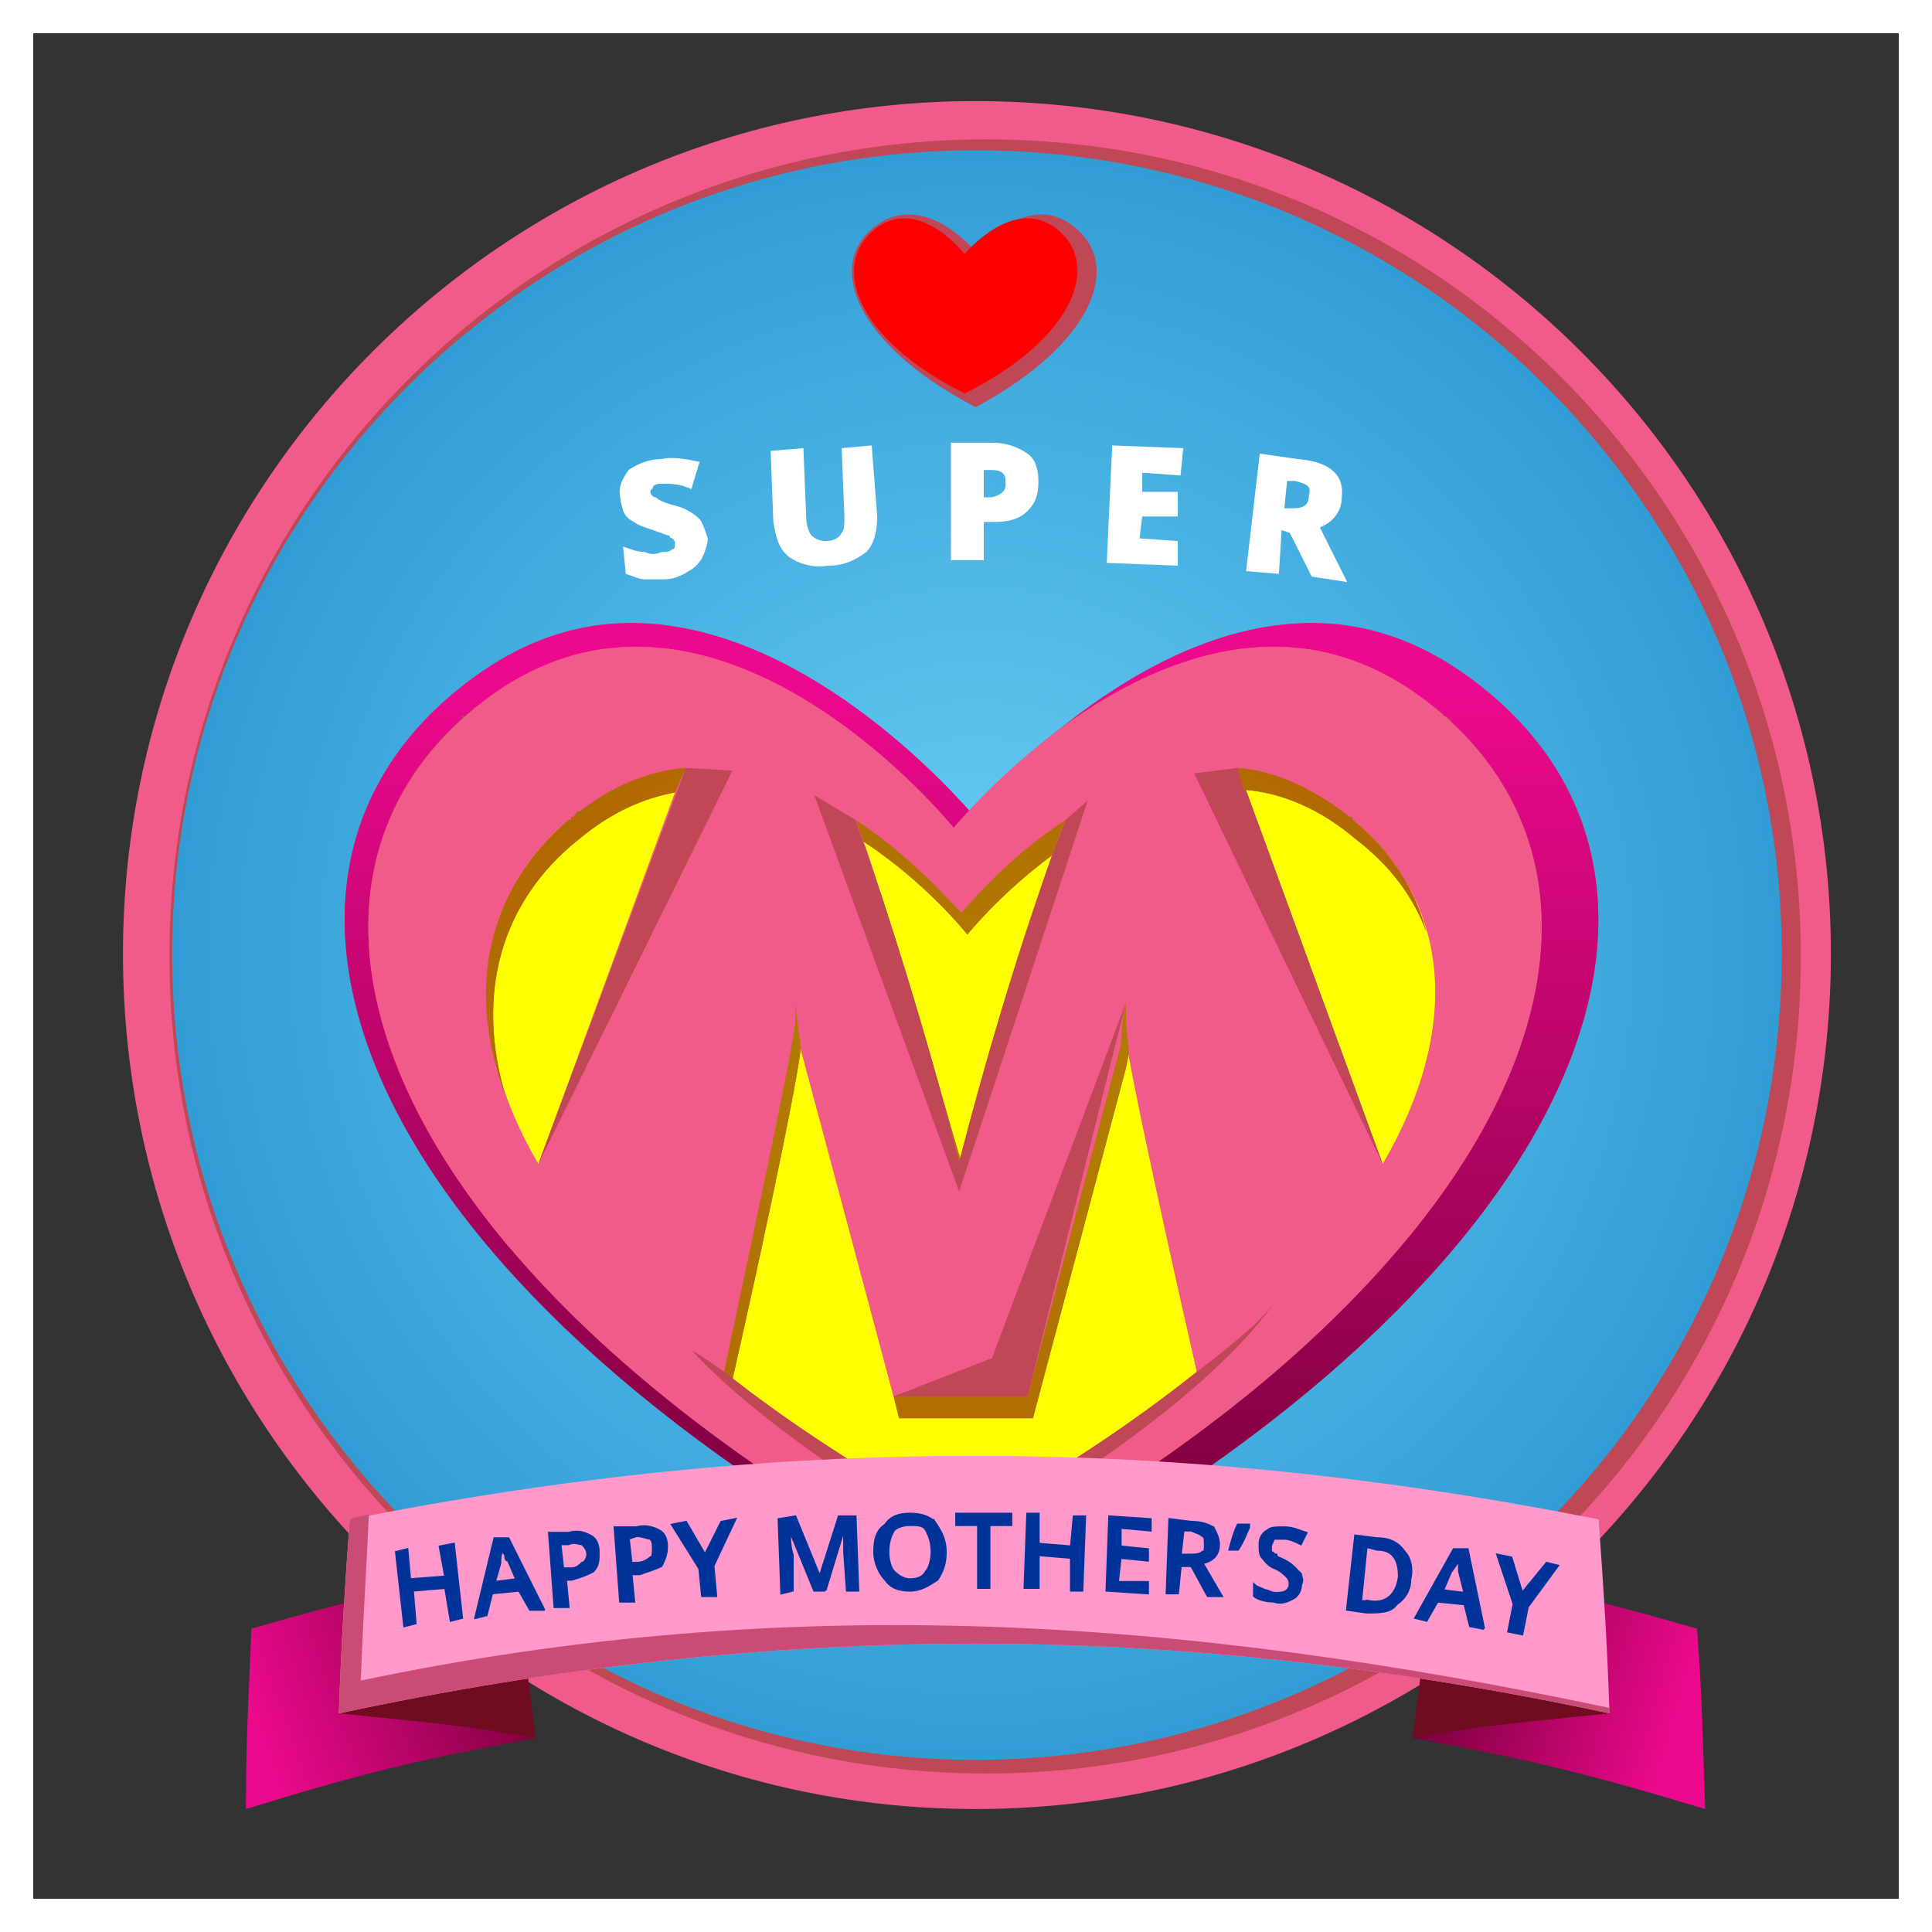 <?xml version="1.0" encoding="UTF-8"?>
<!DOCTYPE svg PUBLIC "-//W3C//DTD SVG 1.1//EN" "http://www.w3.org/Graphics/SVG/1.1/DTD/svg11.dtd">
<!-- Creator: CorelDRAW Home & Student X7 -->
<svg xmlns="http://www.w3.org/2000/svg" xml:space="preserve" width="2.392in" height="2.392in" version="1.1" style="shape-rendering:geometricPrecision; text-rendering:geometricPrecision; image-rendering:optimizeQuality; fill-rule:evenodd; clip-rule:evenodd"
viewBox="0 0 707 707"
 xmlns:xlink="http://www.w3.org/1999/xlink">
 <rect x="0" y="0" width="707" height="707" fill="#333333" stroke="none"/>
 <defs>
  <style type="text/css">
   <![CDATA[
    .str0 {stroke:white;stroke-width:12.324}
    .str1 {stroke:#003399;stroke-width:0.887}
    .fil0 {fill:none}
    .fil7 {fill:yellow}
    .fil21 {fill:#003399;fill-rule:nonzero}
    .fil17 {fill:#6F0C20;fill-rule:nonzero}
    .fil13 {fill:#862603;fill-rule:nonzero}
    .fil8 {fill:#A83104;fill-rule:nonzero}
    .fil2 {fill:#BF4756;fill-rule:nonzero}
    .fil20 {fill:#CA4C75;fill-rule:nonzero}
    .fil1 {fill:#F05B89;fill-rule:nonzero}
    .fil5 {fill:red;fill-rule:nonzero}
    .fil19 {fill:#FF99CC;fill-rule:nonzero}
    .fil4 {fill:white;fill-rule:nonzero}
    .fil6 {fill:url(#id0)}
    .fil16 {fill:url(#id1)}
    .fil18 {fill:url(#id2)}
    .fil3 {fill:url(#id3)}
    .fil14 {fill:url(#id4)}
    .fil9 {fill:url(#id5)}
    .fil12 {fill:url(#id6)}
    .fil15 {fill:url(#id7)}
    .fil10 {fill:url(#id8)}
    .fil11 {fill:url(#id9)}
   ]]>
  </style>
  <linearGradient id="id0" gradientUnits="userSpaceOnUse" x1="355.514" y1="253.705" x2="355.514" y2="563.89">
   <stop offset="0" style="stop-opacity:1; stop-color:#EC098D"/>
   <stop offset="1" style="stop-opacity:1; stop-color:#7A003C"/>
  </linearGradient>
  <linearGradient id="id1" gradientUnits="userSpaceOnUse" xlink:href="#id0" x1="94.056" y1="634.732" x2="192.092" y2="600.905">
  </linearGradient>
  <linearGradient id="id2" gradientUnits="userSpaceOnUse" xlink:href="#id0" x1="614.01" y1="630.416" x2="526.17" y2="605.211">
  </linearGradient>
  <radialGradient id="id3" gradientUnits="userSpaceOnUse" gradientTransform="matrix(1 -0 -0 -1 0 699)" cx="357.368" cy="349.423" r="508.927" fx="357.368" fy="349.423">
   <stop offset="0" style="stop-opacity:1; stop-color:#6ACFF5"/>
   <stop offset="0.549" style="stop-opacity:1; stop-color:#359FD7"/>
   <stop offset="1" style="stop-opacity:1; stop-color:#006FBA"/>
  </radialGradient>
  <radialGradient id="id4" gradientUnits="userSpaceOnUse" gradientTransform="matrix(4.766 -0 -0 -3.459 -1332 1787)" cx="353.592" cy="400.691" r="66.707" fx="353.592" fy="400.691">
   <stop offset="0" style="stop-opacity:1; stop-color:#B38100"/>
   <stop offset="1" style="stop-opacity:1; stop-color:#AF5C01"/>
  </radialGradient>
  <radialGradient id="id5" gradientUnits="userSpaceOnUse" gradientTransform="matrix(2.774 -0 -0 -2.223 -610 1293)" xlink:href="#id4" cx="343.563" cy="401.209" r="103.781" fx="343.563" fy="401.209">
  </radialGradient>
  <radialGradient id="id6" gradientUnits="userSpaceOnUse" gradientTransform="matrix(5.277 -0 -0 -3.83 -1513 1936)" xlink:href="#id4" cx="353.631" cy="400.928" r="60.244" fx="353.631" fy="400.928">
  </radialGradient>
  <radialGradient id="id7" gradientUnits="userSpaceOnUse" gradientTransform="matrix(2.672 -0 -0 -1.939 -591 1176)" xlink:href="#id4" cx="353.235" cy="400.2" r="118.971" fx="353.235" fy="400.2">
  </radialGradient>
  <radialGradient id="id8" gradientUnits="userSpaceOnUse" gradientTransform="matrix(2.424 -0 -0 -1.759 -503 1105)" xlink:href="#id4" cx="353.132" cy="400.544" r="131.135" fx="353.132" fy="400.544">
  </radialGradient>
  <radialGradient id="id9" gradientUnits="userSpaceOnUse" gradientTransform="matrix(3.653 -0 -0 -2.651 -937 1462)" xlink:href="#id4" cx="353.153" cy="400.419" r="87.025" fx="353.153" fy="400.419">
  </radialGradient>
 </defs>
 <g id="Layer_x0020_1">
  <g id="_750390648">
   <rect class="fil0 str0" x="6" y="6" width="695" height="695"/>
   <g>
    <path class="fil1" d="M670 349c0,173 -140,313 -313,313 -172,0 -312,-140 -312,-313 0,-172 140,-312 312,-312 173,0 313,140 313,312z"/>
    <path class="fil2" d="M659 350c0,165 -133,299 -298,299 -165,0 -299,-134 -299,-299 0,-165 134,-299 299,-299 165,0 298,134 298,299z"/>
    <path class="fil3" d="M357 644c-162,0 -294,-132 -294,-295 0,-162 132,-294 294,-294 163,0 295,132 295,294 0,163 -132,295 -295,295zm-126 -416c-21,0 -42,7 -63,24 -91,73 -36,221 188,337 223,-116 278,-264 187,-337 -21,-17 -42,-24 -63,-24 -35,0 -67,19 -90,37 -16,12 -29,25 -35,32 -8,-9 -62,-69 -124,-69z"/>
    <path class="fil4" d="M256 190c-2,-2 -5,-4 -9,-5 -4,-1 -6,-2 -7,-3 -1,0 -2,-1 -2,-2 0,-1 1,-1 1,-2 1,-1 2,-1 4,-1 2,0 6,0 10,2l3 -10c-5,-1 -10,-2 -14,-1 -5,0 -9,2 -12,4 -2,3 -4,6 -3,10 0,2 1,4 1,5 1,2 2,3 4,4 1,1 4,2 7,3 3,1 5,2 6,2 0,1 1,1 1,1 1,1 1,1 1,2 0,1 0,2 -1,2 -1,1 -2,1 -4,1 -2,1 -4,1 -6,0 -3,0 -5,-1 -8,-2l1 10c3,1 5,2 7,2 2,0 4,0 7,0 3,0 6,-1 9,-3 2,-1 4,-3 5,-5 1,-2 2,-5 2,-7 -1,-3 -2,-6 -3,-7z"/>
    <path class="fil4" d="M308 164l1 25c0,3 0,5 -1,6 -1,2 -3,3 -6,3 -2,0 -4,-1 -5,-2 -1,-1 -2,-4 -2,-7l-1 -25 -12 1 1 26c1,6 2,10 6,13 3,2 8,4 14,3 6,0 10,-2 14,-5 3,-3 4,-8 4,-13l-2 -26 -11 1z"/>
    <path class="fil4" d="M376 166c-3,-2 -7,-4 -13,-4l-15 0 0 43 12 0 0 -14 4 0c5,0 9,-1 12,-4 3,-3 4,-6 4,-11 0,-4 -1,-8 -4,-10zm-16 6l3 0c3,0 5,1 5,4 0,2 0,3 -1,4 -1,1 -3,2 -5,2l-2 0 0 -10z"/>
    <polygon class="fil4" points="431,198 417,197 418,189 431,189 431,180 418,180 418,173 432,174 433,164 407,163 405,206 431,207 "/>
    <path class="fil4" d="M472 195l8 16 13 2 -10 -20c5,-2 8,-6 8,-11 1,-8 -4,-13 -16,-14l-14 -2 -5 43 12 1 1 -16 3 1zm-1 -19l3 0c4,1 6,2 5,5 0,4 -2,5 -6,5l-3 0 1 -10z"/>
    <path class="fil2" d="M393 83c-17,-14 -36,9 -36,9 0,0 -19,-23 -37,-9 -18,14 -7,43 37,66 43,-23 54,-52 36,-66z"/>
    <path class="fil5" d="M387 84c-16,-13 -34,9 -34,9 0,0 -17,-22 -33,-9 -16,13 -7,40 33,60 40,-20 50,-47 34,-60z"/>
    <path class="fil6" d="M356 589c-224,-116 -279,-264 -188,-337 21,-17 42,-24 63,-24 62,0 116,60 124,69 -4,3 -6,6 -6,6 0,0 -53,-66 -116,-66 -19,0 -40,6 -59,22 0,0 -1,0 -1,0 0,0 0,0 0,0 0,0 0,0 0,0 0,0 0,0 0,0 0,0 0,0 0,0 0,0 0,0 0,0 0,0 0,0 0,0 0,0 0,0 0,0 0,1 0,1 0,1 0,0 0,0 0,0 0,0 0,0 0,0 0,0 0,0 0,0 0,0 -1,0 -1,0 0,0 0,0 0,0 0,0 0,0 0,0 0,0 0,0 0,0 0,0 0,0 0,0 0,0 0,0 0,0 0,0 0,0 0,0 0,0 0,0 0,0 0,0 0,0 0,0 0,0 0,0 0,0 0,0 0,0 0,1 0,0 0,0 0,0 0,0 0,0 0,0 0,0 -1,0 -1,0 0,0 0,0 0,0 0,0 0,0 0,0 0,0 0,0 0,0 0,0 0,0 0,0 0,0 0,0 0,0 0,0 0,0 0,0 0,0 0,0 0,0 0,0 0,0 0,0 0,0 0,0 0,0 0,0 0,0 0,0 0,1 -1,1 -1,1 0,0 0,0 0,0 0,0 0,0 0,0 0,0 0,0 0,0 0,0 0,0 0,0 0,0 0,0 0,0 0,0 0,0 0,0 0,0 0,0 0,0 0,0 0,0 0,0 0,0 0,0 0,0 0,0 0,0 0,0 -1,0 -1,0 -1,0 0,1 0,1 0,1l0 0c0,0 0,0 0,0 0,0 0,0 0,0 -50,45 -46,118 17,193l0 0 3 3c26,31 63,62 111,92 0,0 0,0 0,0 0,0 0,0 0,0 0,0 0,0 0,0 0,0 0,0 0,0 0,0 0,0 0,0 1,1 1,1 1,1 0,0 0,0 0,0 0,0 0,0 0,0 0,0 0,0 0,0 0,0 0,0 0,0 0,0 1,0 1,0 0,0 0,0 0,0 0,0 0,0 0,0 0,0 0,0 0,0 0,1 0,1 0,1 0,0 0,0 0,0 1,0 1,0 1,0 0,0 0,0 0,0 0,0 0,0 1,0l0 0c13,9 27,17 43,25 0,0 0,0 0,0 0,0 0,1 1,1 0,0 0,0 0,0 0,0 0,0 0,0 0,0 0,0 0,0 0,0 0,0 0,0 0,0 0,0 1,0 0,0 0,0 0,0 0,0 0,0 0,0 0,0 0,0 0,1 0,0 0,0 0,0l0 0 0 0c1,0 1,0 1,0 0,0 0,0 0,0 204,-109 257,-245 181,-316l0 0c0,0 0,0 0,0l0 0c0,0 0,0 0,0 0,0 0,0 0,0 0,0 0,-1 0,-1 0,0 0,0 0,0 -1,0 -1,0 -1,0 0,0 0,0 0,0 0,0 0,0 0,0 0,0 0,0 0,0 0,0 0,0 0,0 0,0 0,0 0,0 0,0 0,0 0,0 0,0 0,0 0,0 0,0 0,0 0,0 0,0 0,0 0,0 0,0 0,0 0,0 0,-1 -1,-1 -1,-1 0,0 0,0 0,0 0,0 0,0 0,0 0,0 0,0 0,0 0,0 0,0 0,0 0,0 0,0 0,0 0,0 0,0 0,0 0,0 0,0 0,0 0,0 0,0 0,0 0,0 0,0 0,0 0,0 0,0 0,0 0,0 0,0 0,0 0,0 0,0 0,0 0,0 0,0 -1,0 0,0 0,0 0,0 0,0 0,-1 0,-1 0,0 0,0 0,0 0,0 0,0 0,0 0,0 0,0 0,0 0,0 0,0 0,0 0,0 0,0 0,0 0,0 0,0 0,0 0,0 0,0 0,0 0,0 0,0 0,0 0,0 0,0 0,0 0,0 0,0 0,0 0,0 0,0 -1,0 0,0 0,0 0,0 0,0 0,0 0,0 0,0 0,0 0,0 0,0 0,0 0,-1 0,0 0,0 0,0 0,0 0,0 0,0 0,0 0,0 0,0 0,0 0,0 0,0 0,0 0,0 0,0 0,0 0,0 0,0 0,0 0,0 0,0 0,0 0,0 0,0 0,0 0,0 -1,0 0,0 0,0 0,0 0,0 0,0 0,0 0,0 0,0 0,0 0,0 0,0 0,0 0,0 0,0 0,0 0,0 0,0 0,-1 0,0 0,0 0,0 0,0 0,0 0,0 0,0 0,0 0,0 0,0 0,0 0,0 0,0 0,0 0,0 0,0 0,0 0,0 0,0 0,0 -1,0 0,0 0,0 0,0 -20,-16 -40,-22 -59,-22 -29,0 -55,13 -76,28 23,-18 55,-37 90,-37 21,0 42,7 63,24 91,73 36,221 -187,337z"/>
    <path class="fil1" d="M525 259c-84,-69 -176,44 -176,44 0,0 -91,-113 -175,-44 -85,69 -34,210 175,321 210,-111 261,-252 176,-321z"/>
    <path class="fil7" d="M352 558l0 0c-1,0 -1,0 -1,0 0,0 0,0 0,0 0,0 0,0 0,0 0,0 0,0 0,0 0,0 0,0 -1,0 0,0 0,0 0,0 0,0 0,0 0,-1 0,0 0,0 0,0 0,0 0,0 0,0 0,0 0,0 -1,0 0,0 0,0 0,0 0,0 0,0 0,0 0,0 0,0 0,0 -1,-1 -1,-1 -2,-1 0,0 0,0 0,0 0,0 0,0 0,0 0,0 0,0 0,0 -1,0 -1,-1 -1,-1l0 0c0,0 0,0 -1,0 0,0 0,0 0,0 0,0 0,0 0,0 0,0 0,0 0,0 0,0 -1,-1 -1,-1 0,0 0,0 0,0 0,0 0,0 0,0 0,0 0,0 0,0 0,0 0,0 0,0 0,0 -1,0 -1,0 0,0 0,0 0,0 0,0 0,0 0,0 0,0 0,0 0,0 0,0 0,-1 0,-1 0,0 0,0 0,0 -1,0 -1,0 -1,0 0,0 0,0 0,0 -30,-16 -56,-34 -77,-51 1,1 2,2 3,3 8,-35 23,-104 25,-121l34 127 49 0 34 -128 1 -11 1 -5c0,6 0,10 1,16 0,0 0,0 0,0 0,0 0,0 0,0 -1,-6 -1,-10 -1,-16l-1 5 -1 11 -34 128 -49 0 2 8 49 0 34 -128 1 -5c3,18 18,86 25,116 -23,19 -51,37 -84,55 0,0 0,0 0,0 0,0 -1,0 -1,0 0,0 0,0 0,0 0,1 0,1 0,1 0,0 0,0 0,0 0,0 0,0 -1,0 0,0 0,0 0,0 0,0 0,0 0,0 0,0 0,0 0,0 0,0 0,0 0,0l0 0zm-1 -130l0 0 0 0zm0 0l0 0 0 0zm0 0c0,0 0,0 0,0 0,0 0,0 0,0zm0 0l0 0 0 0zm0 0c0,-1 0,-3 -1,-7 1,4 1,6 1,7zm155 -2l-51 -137c14,1 28,7 41,18 13,10 21,21 26,34 -4,-15 -13,-30 -27,-41 36,30 40,76 11,126zm-309 0c-28,-47 -25,-91 6,-121 0,0 0,0 0,0 0,0 0,0 0,0 0,0 0,0 0,0 0,0 0,-1 0,-1 0,0 0,0 0,0 0,0 0,0 0,0 0,0 0,0 0,0 0,0 0,0 0,0 0,0 0,0 0,0 0,0 0,0 0,0 0,0 0,0 0,0 0,0 0,0 0,0 0,0 0,0 1,0 0,0 0,0 0,0 0,0 0,0 0,0 0,0 0,0 0,0 0,0 0,0 0,0 0,0 0,0 0,0 0,0 0,0 0,0 0,0 0,0 0,0 0,0 0,0 0,0 0,0 0,0 0,0 0,0 0,0 0,0 0,0 0,0 0,0 0,0 0,-1 0,-1 0,0 0,0 0,0 0,0 0,0 0,0 0,0 0,0 0,0 0,0 0,0 0,0 0,0 0,0 0,0 0,0 0,0 0,0 0,0 0,0 0,0 0,0 0,0 1,0 0,0 0,0 0,0 0,0 0,0 0,0l0 0c1,-1 2,-2 3,-3 -29,25 -38,61 -23,101 -11,-37 -2,-71 27,-94 12,-10 24,-15 35,-17l-50 136zm155 0c-6,-20 -19,-67 -30,-99 -2,-7 -4,-14 -6,-19 23,15 38,34 38,34 0,0 12,-15 31,-29 -13,37 -31,102 -33,113zm-2 -5c0,0 0,0 0,0 0,0 0,0 0,0zm-142 -121c0,0 0,0 0,0 0,0 0,0 0,0 0,0 0,0 0,0 0,0 0,0 0,0 0,0 1,0 1,0 0,0 0,0 0,0 -1,0 -1,0 -1,0zm287 0c0,0 0,0 0,-1 0,1 0,1 0,1zm-286 0c0,0 0,0 0,0 0,0 0,0 0,0 0,-1 0,-1 0,-1 0,0 0,0 0,0 0,0 0,1 0,1zm285 -1c0,0 0,0 0,0 0,0 0,0 0,0l0 0c0,0 0,0 0,0zm-285 0l0 0c0,0 0,0 0,0 0,0 0,0 0,0 0,0 0,0 0,0zm0 0c0,0 0,0 0,0 0,0 0,0 0,0l0 0c0,0 0,0 0,0zm285 0c0,0 0,0 0,0 0,0 0,0 0,0 0,0 0,0 0,0 0,0 0,0 0,0zm-285 0c0,0 0,0 0,0 0,0 0,0 0,0 0,0 0,0 0,0zm0 0c0,0 0,0 0,0 0,0 0,0 0,0 0,0 0,0 0,0zm285 0c0,0 0,0 0,0 0,0 0,0 0,0l0 0c0,0 0,0 0,0zm-285 0c0,0 0,0 0,0 0,0 0,0 0,0 0,0 0,0 0,0zm285 0c0,0 0,0 0,0l0 0 0 0 0 0c0,0 0,0 0,0l0 0c0,0 0,0 0,0zm-285 0c0,0 0,0 0,0l0 0c0,0 0,0 0,0z"/>
    <path class="fil1" d="M265 502c7,-34 25,-116 26,-128 0,-2 0,-4 0,-7l1 8 1 8 34 128 49 0 34 -128 1 -11 1 -5c0,6 0,10 1,16 0,9 18,86 25,119 -24,19 -52,38 -86,56 -34,-18 -63,-37 -87,-56zm-56 -203c14,-11 28,-17 42,-18l-54 145c-29,-50 -24,-97 12,-127zm143 35c0,0 15,-19 38,-34 -14,33 -38,124 -39,128 0,-2 -25,-95 -38,-128 23,15 39,34 39,34zm142 -35c37,30 42,77 12,127l-53 -145c13,1 27,7 41,18zm22 153c62,-76 63,-149 9,-193 -84,-69 -176,44 -176,44 0,0 -91,-113 -175,-44 -55,45 -53,119 12,197l0 0 3 3c35,41 88,83 160,121 66,-35 116,-72 151,-110l16 -18z"/>
    <polygon class="fil2" points="453,281 437,283 506,426 "/>
    <path class="fil8" d="M208 300c0,0 0,0 0,0l0 0zm1 -1c0,0 0,0 0,0 0,0 0,0 0,0zm0 0c0,0 0,0 0,0 0,0 0,0 0,0zm0 0c0,0 0,0 0,0 0,0 0,0 0,0 0,0 0,0 0,0 0,0 0,0 0,0zm0 0c0,0 0,0 0,0 0,0 0,0 0,0 0,0 0,0 0,0zm0 0c0,0 0,0 0,0 0,0 0,0 0,0 0,0 0,0 0,0zm0 0c0,0 0,0 0,0 0,0 0,0 0,0 0,0 0,0 0,0zm0 0c0,0 0,0 0,0 0,0 0,0 0,0zm0 0c0,0 0,0 1,0 -1,0 -1,0 -1,0zm1 0c0,0 0,0 0,0 0,0 0,0 0,0zm0 0c0,-1 1,-1 1,-2 0,1 -1,1 -1,2zm1 -2c0,0 0,0 0,0 0,0 0,0 0,0zm0 0c0,0 0,0 0,0 0,0 0,0 0,0zm0 0c0,0 0,0 1,0 -1,0 -1,0 -1,0zm1 0c0,0 0,0 0,0 0,0 0,0 0,0zm0 0c0,0 0,0 0,0 0,0 0,0 0,0zm0 0c0,0 0,0 0,0 0,0 0,0 0,0zm0 0c0,0 0,0 0,0l0 0z"/>
    <path class="fil9" d="M185 401c-15,-40 -6,-76 23,-101l0 0c0,0 0,0 1,0l0 0c0,0 0,-1 0,-1 0,0 0,0 0,0 0,0 0,0 0,0 0,0 0,0 0,0 0,0 0,0 0,0 0,0 0,0 0,0 0,0 0,0 0,0 0,0 0,0 0,0 0,0 0,0 0,0 0,0 0,0 0,0 0,0 0,0 0,0 0,0 0,0 0,0 0,0 0,0 0,0 0,0 0,0 0,0 0,0 0,0 0,0 0,0 0,0 0,0 0,0 0,0 0,0l0 0 0 0c0,0 0,0 0,0 0,0 0,0 0,0 0,0 0,0 1,0 0,0 0,0 0,0 0,0 0,0 0,0 0,0 0,0 0,0 0,-1 1,-1 1,-2l0 0c0,0 0,0 0,0 0,0 0,0 0,0 0,0 0,0 0,0 0,0 0,0 0,0 0,0 0,0 1,0 0,0 0,0 0,0 0,0 0,0 0,0 0,0 0,0 0,0 0,0 0,0 0,0 0,0 0,0 0,0 0,0 0,0 0,0 0,0 0,0 0,0l0 0c13,-10 26,-15 39,-16l-4 9c-11,2 -23,7 -35,17 -29,23 -38,57 -27,94z"/>
    <path class="fil8" d="M209 300c0,0 0,0 0,0l0 0zm0 -1c0,0 0,0 0,0 0,0 0,0 0,0zm0 0c0,0 0,0 0,0 0,0 0,0 0,0 0,0 0,0 0,0zm0 0c0,0 0,0 0,0 0,0 0,0 0,0 0,0 0,0 0,0zm0 0c0,0 0,0 0,0 0,0 0,0 0,0 0,0 0,0 0,0zm0 0c0,0 0,0 0,0 0,0 0,0 0,0zm38 -9l4 -9 0 0 -4 9 0 0z"/>
    <path class="fil10" d="M378 519l-49 0 -2 -8 49 0 34 -128 1 -11 1 -5c0,6 0,10 1,16 0,0 0,0 0,0 0,1 0,2 0,3l-1 5 -34 128z"/>
    <path class="fil8" d="M413 386c0,-1 0,-2 0,-3 0,1 0,2 0,3l0 0z"/>
    <path class="fil11" d="M351 428l0 0 0 0 0 0 0 0c0,0 0,0 0,0 0,0 0,0 0,0l0 0 0 0 0 0c0,-1 0,-3 -1,-7 0,0 0,0 0,0 0,0 0,0 0,0 -4,-16 -17,-61 -28,-94 11,32 24,79 30,99 0,1 -1,1 -1,2z"/>
    <path class="fil8" d="M351 428l0 0 0 0c0,-1 1,-1 1,-2 0,0 0,0 0,0 0,1 -1,1 -1,2zm0 0l0 0 0 0zm0 0c0,0 0,0 0,0 0,0 0,0 0,0zm0 0l0 0 0 0zm0 0l0 0 0 0zm-1 -7c0,0 0,0 0,0 0,0 0,0 0,0zm0 0c-4,-16 -17,-61 -28,-95 0,1 0,1 0,1 11,33 24,78 28,94z"/>
    <path class="fil8" d="M494 299c0,0 0,0 0,0 0,0 0,0 0,0zm0 0c0,0 0,0 0,0 0,0 0,0 0,0z"/>
    <path class="fil12" d="M522 341c-5,-13 -13,-24 -26,-34 -13,-11 -27,-17 -41,-18l-2 -8c13,1 27,7 41,18 0,0 0,0 0,0 0,0 0,0 0,0 0,0 0,0 0,0l0 0c0,0 0,0 0,0 0,0 0,0 0,0 0,0 0,0 0,0 0,0 0,0 0,0 0,0 0,0 0,0 0,0 0,0 0,0 0,0 0,0 0,0 0,0 0,0 1,0 0,1 0,1 0,1 0,0 0,0 0,0 14,11 23,26 27,41z"/>
    <path class="fil8" d="M495 300c0,0 0,0 0,0 0,0 0,0 0,0zm0 -1c-1,0 -1,0 -1,0 0,0 0,0 1,0zm-1 0c0,0 0,0 0,0 0,0 0,0 0,0zm0 0c0,0 0,0 0,0 0,0 0,0 0,0zm0 0c0,0 0,0 0,0 0,0 0,0 0,0z"/>
    <polygon class="fil13" points="455,289 455,289 453,281 453,281 455,289 "/>
    <path class="fil8" d="M352 334l0 0 0 0zm0 0l0 0 0 0z"/>
    <path class="fil14" d="M354 342c0,0 -15,-19 -38,-34 -1,-3 -2,-6 -3,-8 23,15 38,34 39,34l0 0 0 0 0 0 0 0c0,0 15,-19 38,-34 -2,4 -3,8 -5,13 -19,14 -31,29 -31,29z"/>
    <path class="fil8" d="M385 313c2,-5 3,-9 5,-13l0 0c-2,4 -3,8 -5,13 0,0 0,0 0,0zm-69 -5c0,0 0,0 0,0 -1,-3 -2,-6 -3,-8l0 0c1,2 2,5 3,8z"/>
    <path class="fil15" d="M268 505c-1,-1 -2,-2 -3,-3l0 0c7,-34 25,-116 26,-128l0 0 0 0c0,-1 0,-1 0,-2 0,-1 0,-2 0,-4 0,0 0,0 0,-1l1 8 1 8 0 1c-2,17 -17,86 -25,121z"/>
    <path class="fil8" d="M293 384l0 -1 0 1c0,0 0,0 0,0zm-2 -10c0,-1 0,-1 0,-2 0,1 0,1 0,2l0 0zm0 -6c0,0 0,0 0,-1l0 0c0,1 0,1 0,1z"/>
    <polygon class="fil2" points="327,511 376,511 412,367 363,497 327,511 "/>
    <polygon class="fil2" points="251,281 268,282 197,426 "/>
    <path class="fil2" d="M351 425c-18,-71 -38,-125 -38,-125l-15 -9 53 145 47 -143 -8 7c0,0 -18,44 -39,125z"/>
    <path class="fil2" d="M438 502l0 0c-24,19 -52,38 -86,56 -34,-18 -63,-37 -87,-56l0 0c-7,-5 -12,-8 -12,-8 31,34 98,72 98,72 92,-51 115,-89 115,-89 -5,7 -15,15 -28,25z"/>
    <path class="fil16" d="M196 636c-43,8 -64,13 -106,26 0,-27 1,-40 2,-66 38,-11 57,-15 95,-22 4,25 6,37 9,62z"/>
    <path class="fil17" d="M124 627c27,-7 41,-10 69,-15 1,10 2,15 3,24 -28,-5 -43,-6 -72,-9z"/>
    <path class="fil18" d="M517 636c43,8 64,13 107,26 -1,-27 -1,-40 -3,-66 -38,-11 -57,-15 -95,-22 -4,25 -6,37 -9,62z"/>
    <path class="fil17" d="M589 627c-27,-7 -41,-10 -69,-15 -1,10 -2,15 -3,24 28,-5 43,-6 72,-9z"/>
    <path class="fil19" d="M589 627c-159,-34 -306,-34 -465,0 1,-28 2,-43 4,-71 156,-31 301,-31 457,0 2,28 3,43 4,71z"/>
    <path class="fil20" d="M132 615c1,-25 2,-39 3,-61 -2,1 -5,1 -7,2 -2,28 -3,43 -4,71 159,-34 306,-34 465,0 0,-1 0,-1 0,-2 -156,-33 -300,-43 -457,-10z"/>
    <polygon class="fil21 str1" points="166,565 161,566 163,577 150,578 149,567 145,568 148,595 152,594 151,582 163,581 165,593 169,592 "/>
    <path class="fil21 str1" d="M199 589l-13 -26 -5 0 -7 29 4 -1 2 -8 10 -1 4 7 5 0zm-18 -10l2 -7c0,-2 0,-3 1,-5 0,0 0,1 1,2 0,1 0,2 1,2l3 7 -8 1z"/>
    <path class="fil21 str1" d="M216 562c-2,-1 -4,-2 -8,-1l-7 0 2 27 5 0 -1 -10 2 0c4,-1 6,-2 8,-3 2,-2 2,-4 2,-7 0,-3 -1,-5 -3,-6zm-11 3l3 0c2,-1 4,0 5,0 1,1 2,2 2,4 0,1 -1,3 -2,3 -1,1 -2,2 -4,2l-3 0 -1 -9z"/>
    <path class="fil21 str1" d="M241 560c-2,-1 -5,-2 -8,-1l-8 0 2 27 5 0 -1 -10 3 0c3,-1 6,-2 8,-3 1,-2 2,-4 2,-7 0,-3 -1,-5 -3,-6zm-11 3l3 -1c2,0 4,1 5,1 1,1 1,2 1,4 0,1 0,3 -1,3 -1,1 -3,2 -5,2l-2 0 -1 -9z"/>
    <polygon class="fil21 str1" points="251,557 246,558 256,574 257,584 262,584 261,573 269,556 264,557 258,569 "/>
    <path class="fil21 str1" d="M302 582l7 -23 0 0c0,1 0,2 0,4 0,2 0,4 0,5l1 14 4 0 -1 -27 -6 0 -7 22 0 0 -9 -22 -6 1 1 27 4 -1 0 -13c-1,-3 -1,-6 -1,-9l0 0 9 22 4 0z"/>
    <path class="fil21 str1" d="M342 557c-2,-2 -5,-3 -9,-3 -4,0 -7,1 -9,4 -3,2 -4,5 -4,10 0,4 2,8 4,10 2,3 5,4 9,4 4,0 7,-2 10,-4 2,-3 3,-6 3,-10 0,-5 -2,-8 -4,-11zm-15 3c1,-1 3,-2 6,-2 3,0 5,0 6,2 1,2 2,4 2,8 0,3 -1,6 -2,7 -1,2 -3,3 -6,3 -2,0 -4,-1 -6,-3 -1,-1 -2,-4 -2,-7 0,-4 1,-6 2,-8z"/>
    <polygon class="fil21 str1" points="362,558 370,558 370,554 350,554 350,558 358,558 358,581 362,581 "/>
    <polygon class="fil21 str1" points="397,555 393,555 392,566 380,565 380,554 376,554 375,581 380,581 380,569 392,570 392,582 396,582 "/>
    <polygon class="fil21 str1" points="420,579 409,579 410,570 420,571 420,567 410,566 410,559 421,560 421,556 406,555 405,582 420,583 "/>
    <path class="fil21 str1" d="M433 560l3 0c2,1 3,1 4,2 1,0 1,2 1,3 0,2 0,3 -1,3 -1,1 -3,1 -5,1l-3 0 1 -9zm3 13l6 11 5 0 -7 -12c4,-1 6,-3 6,-7 0,-2 -1,-4 -2,-6 -2,-1 -4,-2 -8,-2l-8 -1 -1 27 4 0 1 -10 4 0z"/>
    <path class="fil21 str1" d="M453 558c-1,2 -2,5 -3,9l3 0c2,-3 3,-6 4,-8l0 -1 -4 0z"/>
    <path class="fil21 str1" d="M476 576c0,0 -1,-1 -2,-2 -1,-1 -2,-2 -4,-3 -2,-1 -3,-1 -3,-2 -1,0 -1,-1 -2,-1 0,-1 0,-2 0,-2 0,-1 1,-2 1,-3 1,0 2,0 4,0 2,0 4,1 6,2l2 -4c-3,-1 -5,-2 -8,-2 -3,0 -5,0 -6,1 -2,1 -3,3 -3,5 0,2 0,4 1,5 1,1 2,3 5,4 2,1 3,2 4,3 1,1 1,2 1,3 0,1 -1,2 -1,2 -1,1 -3,1 -4,1 -2,0 -3,-1 -4,-1 -2,-1 -3,-1 -4,-2l0 4c1,1 4,2 7,2 3,1 5,0 7,-1 2,-1 3,-3 3,-5 1,-2 0,-3 0,-4z"/>
    <path class="fil21 str1" d="M514 568c-2,-3 -5,-5 -10,-5l-8 -1 -3 27 7 1c5,0 9,0 11,-3 3,-2 5,-5 5,-9 1,-4 0,-8 -2,-10zm-13 18l-3 0 2 -20 4 1c6,0 8,4 8,10 -1,7 -5,10 -11,9z"/>
    <path class="fil21 str1" d="M543 596l-6 -29 -5 0 -14 25 4 1 4 -7 10 1 2 8 5 1zm-15 -14l3 -7c1,-1 2,-3 3,-4 0,0 0,1 0,2 0,1 0,2 0,2l2 8 -8 -1z"/>
    <polygon class="fil21 str1" points="553,570 548,569 554,587 552,597 557,598 559,588 570,573 566,572 557,583 "/>
   </g>
  </g>
 </g>
</svg>

